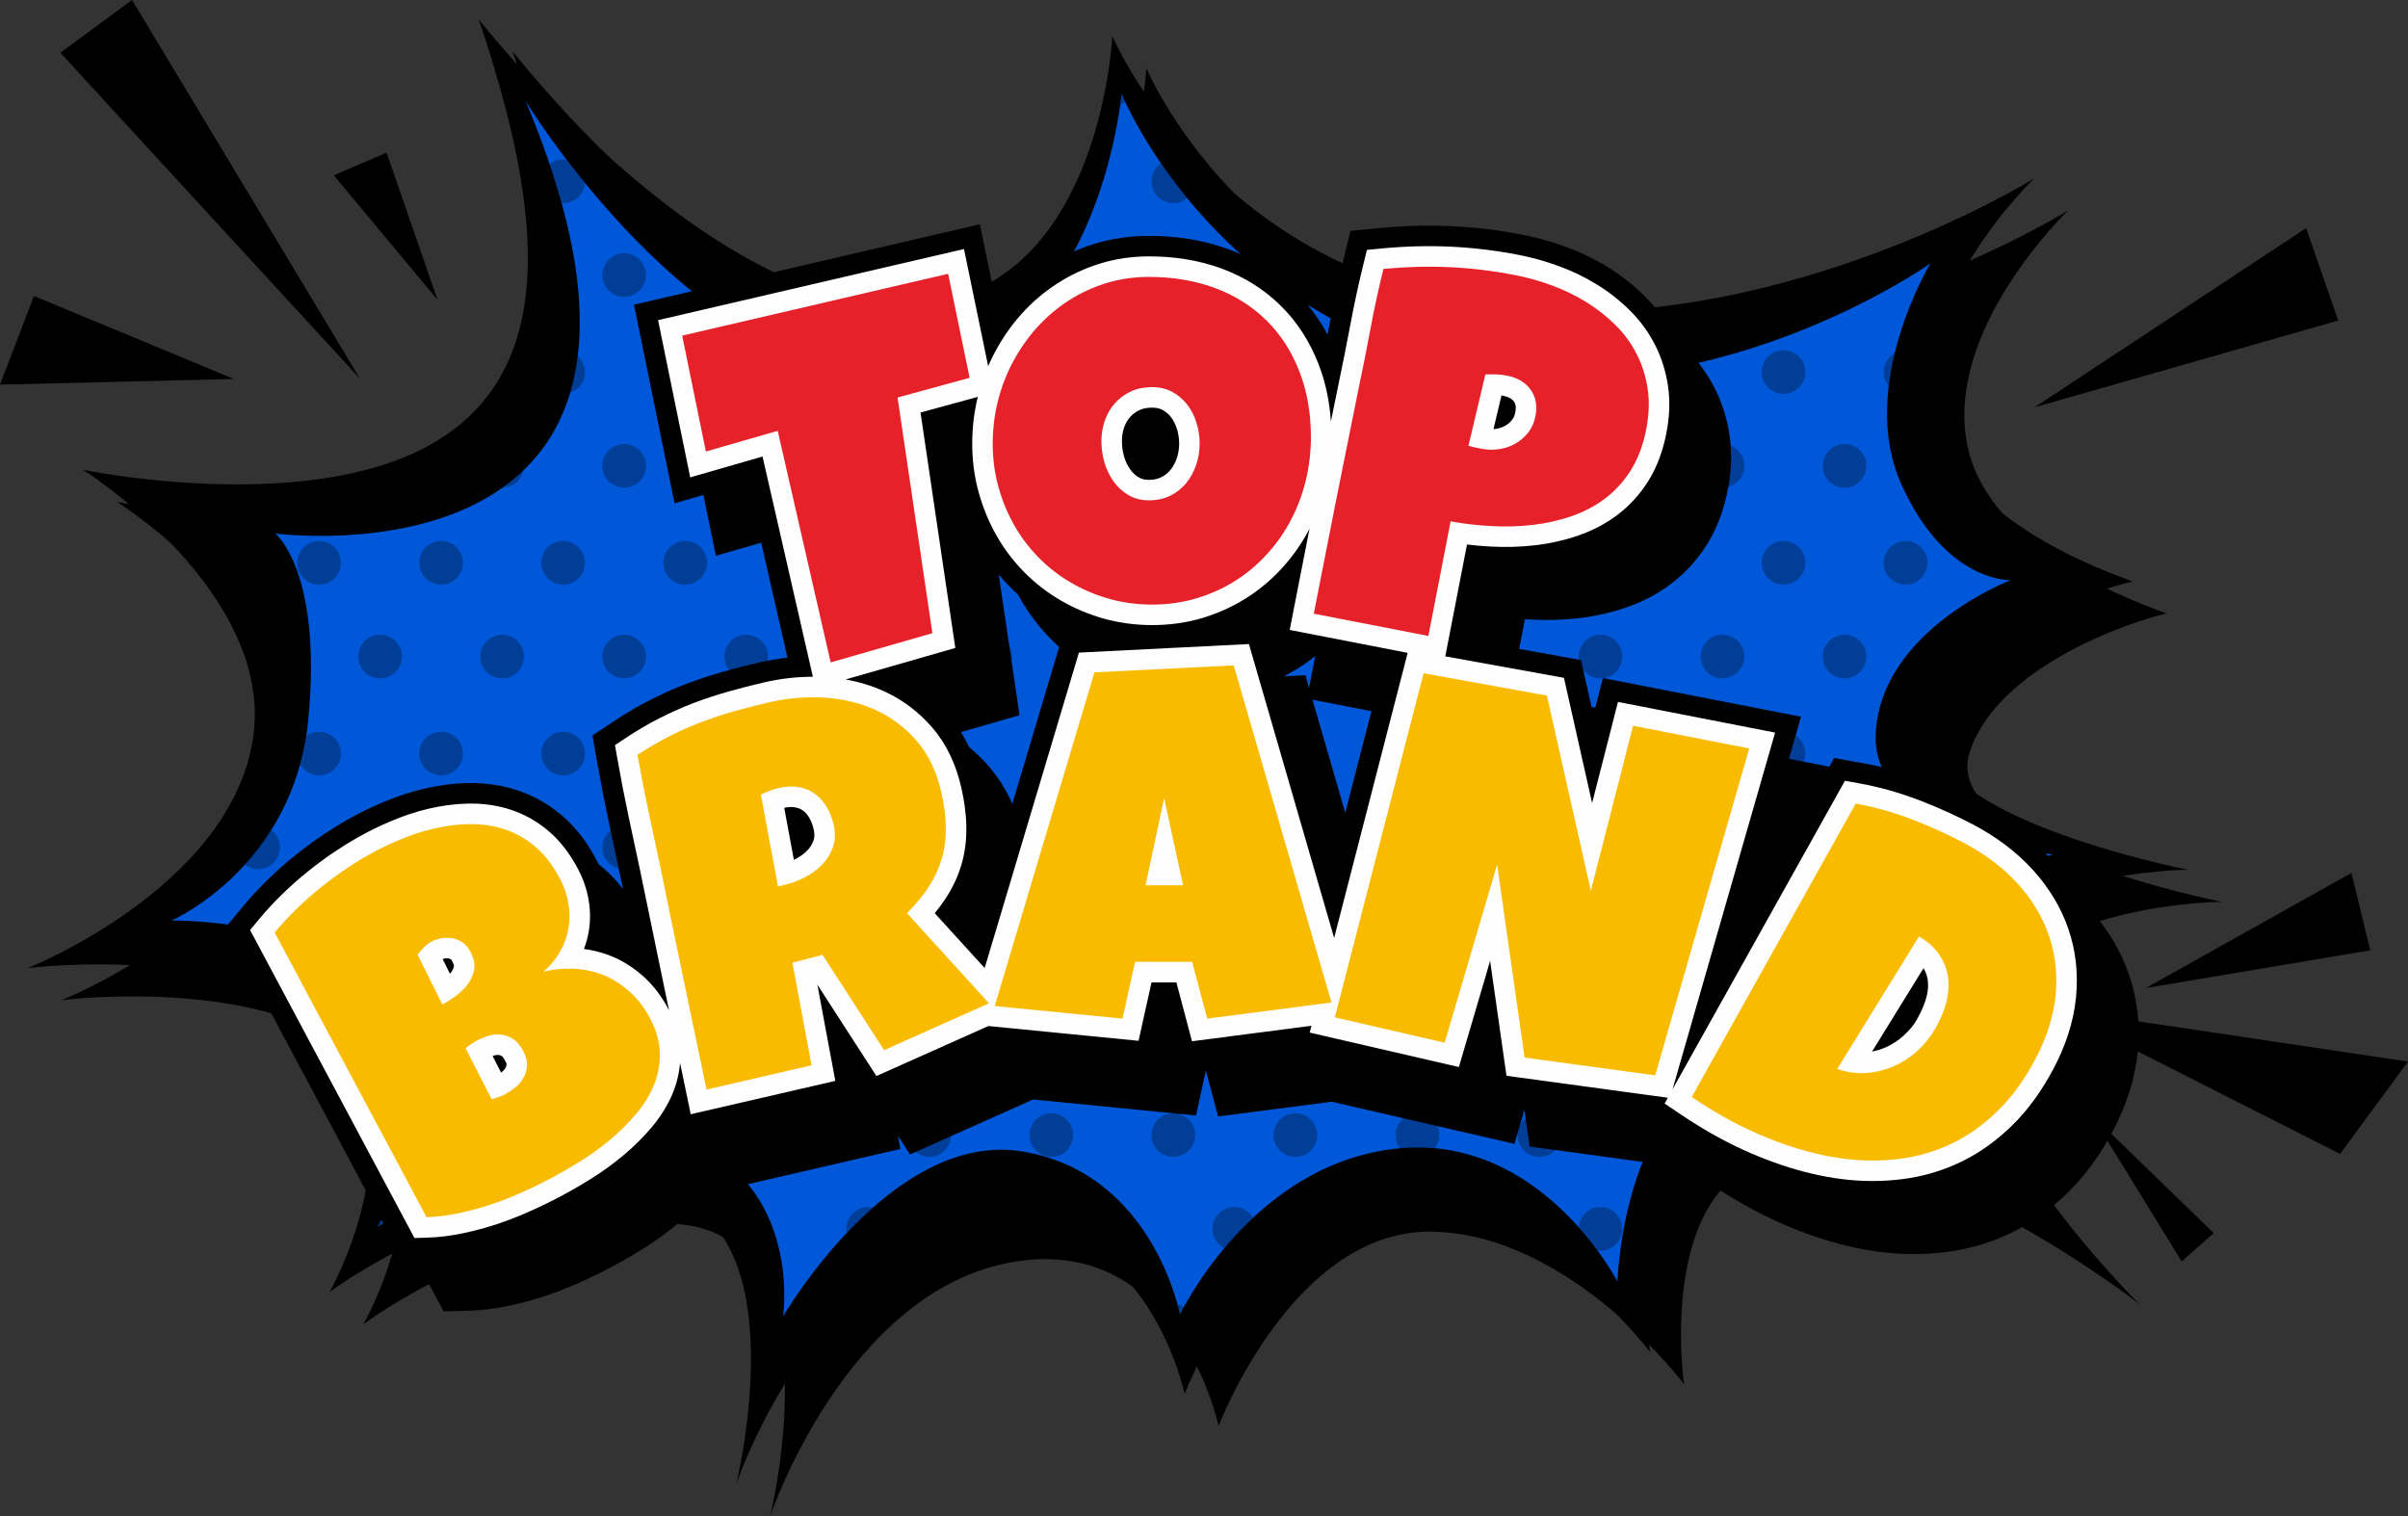 <?xml version="1.0" encoding="UTF-8"?>
<!DOCTYPE svg PUBLIC '-//W3C//DTD SVG 1.0//EN'
          'http://www.w3.org/TR/2001/REC-SVG-20010904/DTD/svg10.dtd'>
<svg height="1144.7" preserveAspectRatio="xMidYMid meet" version="1.0" viewBox="91.2 427.7 1817.6 1144.7" width="1817.6" xmlns="http://www.w3.org/2000/svg" xmlns:xlink="http://www.w3.org/1999/xlink" zoomAndPan="magnify"
><rect x="91.2" y="427.7" width="1817.6" height="1144.7" fill="#333333" stroke="none"/><g
  ><g
    ><g
      ><g id="change1_3"
        ><path d="M478.055,466.324c0,0,167.131,214.886,318.068,215.738 c150.937,0.859,160.316-202.944,160.316-202.944s73.339,174.808,283.961,203.804 c210.627,28.985,411.865-96.363,411.865-96.363s-94.649,90.391-75.884,178.217 c18.754,87.845,155.196,126.2,150.085,126.2 c-5.125,0-124.506,32.431-148.381,104.036 c-23.875,71.638,190.164,113.428,190.164,113.428s-142.409,0.853-178.229,77.594 c-35.81,76.743,115.983,225.975,115.983,225.975s-154.354-120.235-260.943-112.547 c-106.589,7.658-82.714,173.089-82.714,173.089s-85.274-113.429-190.164-115.13 c-104.886-1.701-161.168,146.678-161.168,146.678s-30.69-145.825-156.043-123.639 c-125.358,22.156-182.483,191.873-182.483,191.873s53.723-216.613-74.19-220.867 c-127.914-4.256-232.794,75.893-232.794,75.893s65.648-114.248,5.106-190.172 c-60.542-75.893-232.789-54.555-232.789-54.555s150.932-59.693,169.691-171.388 c18.759-111.725-127.918-204.667-127.918-204.667s164.581,34.099,260.091-17.902 C535.19,736.649,530.916,621.527,478.055,466.324L478.055,466.324z"
        /></g
        ><g id="change1_4"
        ><path d="M452.441,442.127c0,0,167.126,214.887,318.063,215.738 c150.932,0.859,160.312-202.951,160.312-202.951s73.339,174.814,283.961,203.811 c210.627,28.985,411.875-96.362,411.875-96.362s-94.654,90.39-75.895,178.227 c18.765,87.827,155.206,126.215,150.085,126.215 c-5.121,0-124.506,32.397-148.381,104.036 c-23.875,71.605,190.165,113.396,190.165,113.396s-142.409,0.852-178.22,77.593 c-35.81,76.744,115.964,225.975,115.964,225.975s-154.334-120.234-260.933-112.547 c-106.589,7.659-82.713,173.09-82.713,173.09s-85.27-113.396-190.155-115.098 s-161.168,146.646-161.168,146.646s-30.694-145.797-156.053-123.641 c-125.348,22.189-182.483,191.873-182.483,191.873s53.723-216.58-74.191-220.866 c-127.909-4.257-232.794,75.89-232.794,75.89s65.658-114.245,5.111-190.137 c-60.542-75.893-232.794-54.588-232.794-54.588s150.932-59.692,169.691-171.387 c18.759-111.728-127.909-204.668-127.909-204.668s164.571,34.1,260.082-17.902 C509.566,712.452,505.303,597.338,452.441,442.127L452.441,442.127z"
        /></g
        ><g id="change2_1"
        ><path d="M487.969,504.096c0,0,130.939,214.21,281.812,204.951 c150.877-9.25,167.953-210.646,167.953-210.646s65.475,162.971,253.351,205.668 c187.876,42.703,357.256-77.571,357.256-77.571s-55.511,91.809-22.053,166.526 c33.448,74.727,82.55,72.614,82.55,72.614s-96.788,37.001-101.771,114.562 c-4.987,77.563,133.787,92.532,133.787,92.532s-100.329,24.175-115.988,96.788 c-15.664,72.584,56.219,135.932,56.219,135.932s-108.174-96.096-186.46-69.746 c-78.276,26.316-82.55,159.41-82.55,159.41s-57.64-112.453-167.235-100.35 c-109.595,12.104-162.971,125.247-162.971,125.247s-19.933-106.747-118.846-123.104 c-98.922-16.387-180.774,124.523-180.774,124.523s13.876-91.083-64.41-129.533 C539.562,1253.479,375.878,1353.828,375.878,1353.828s47.676-69.746,17.076-151.594 c-30.605-81.85-172.222-79.705-172.222-79.705s92.509-40.215,103.187-151.942 c10.672-111.727-24.915-140.186-24.915-140.186S644.874,876.637,487.969,504.096 L487.969,504.096z" fill="#0058D8"
        /></g
        ><linearGradient gradientUnits="userSpaceOnUse" id="a" x1="276.02" x2="1592.085" xlink:actuate="onLoad" xlink:show="other" xlink:type="simple" y1="959.207" y2="959.207"
        ><stop offset="0"
          /><stop offset="1"
        /></linearGradient
        ><path d="M518.926,548.282 c4.219,5.522,8.825,11.378,13.788,17.475 c-0.609,8.543-7.736,15.278-16.437,15.278c-0.401,0-0.797-0.008-1.188-0.04 c-2.6-9.439-5.611-19.225-9.028-29.372c2.803-2.222,6.359-3.554,10.217-3.554 C517.178,548.069,518.06,548.139,518.926,548.282z M691.168,694.961 c8.206,3.322,16.541,6.16,24.99,8.406c0.54,1.622,0.832,3.372,0.832,5.175 c0,9.103-7.374,16.483-16.481,16.483s-16.486-7.381-16.486-16.483 C684.022,702.909,686.854,697.93,691.168,694.961z M776.14,708.527 c11.296-1.127,21.825-3.355,31.625-6.508c0.857,2.001,1.342,4.207,1.342,6.522 c0,9.103-7.384,16.483-16.486,16.483c-9.098,0-16.481-7.381-16.481-16.483V708.527z M936.754,506.713c0.728-5.289,0.98-8.312,0.98-8.312s0.911,2.253,2.788,6.255 C939.369,505.497,938.111,506.192,936.754,506.713z M967.508,550.977 c5.695,8.28,12.267,17.152,19.79,26.332 c-2.843,2.332-6.483,3.727-10.444,3.727c-9.103,0-16.486-7.382-16.486-16.481 C960.367,558.918,963.199,553.948,967.508,550.977z M1027.584,619.524 c3.333,2.993,6.77,5.979,10.306,8.943c0.961,2.088,1.5,4.42,1.5,6.862 c0,9.109-7.379,16.49-16.476,16.49c-9.107,0-16.491-7.381-16.491-16.49 c0-9.101,7.384-16.475,16.491-16.475 C1024.539,618.855,1026.104,619.084,1027.584,619.524z M1154.062,693.636 c6.869,2.317,13.921,4.484,21.181,6.46c1.471,2.474,2.322,5.358,2.322,8.446 c0,9.103-7.374,16.483-16.476,16.483c-9.107,0-16.491-7.381-16.491-16.483 C1144.598,701.955,1148.466,696.268,1154.062,693.636z M1236.964,711.435 c10.806,1.047,21.498,1.632,32.046,1.772 c-2.011,6.84-8.33,11.818-15.813,11.818 C1245.081,725.025,1238.335,719.165,1236.964,711.435z M1328.869,709.607 c11.039-1.449,21.84-3.279,32.349-5.421c0.371,1.387,0.579,2.843,0.579,4.355 c0,9.103-7.379,16.483-16.476,16.483 C1336.565,725.025,1329.414,718.212,1328.869,709.607z M1521.371,694.228 c-1.922,7.919-3.506,16.253-4.532,24.818c-2.357-2.853-3.773-6.515-3.773-10.504 C1513.066,702.414,1516.409,697.07,1521.371,694.228z M1566.804,1053.38 c8.176,3.47,16.496,6.398,24.464,8.796c0.525,1.606,0.817,3.34,0.817,5.135 c0,9.11-7.384,16.484-16.481,16.484c-9.102,0-16.491-7.374-16.491-16.484 C1559.112,1061.449,1562.183,1056.312,1566.804,1053.38L1566.804,1053.38z M1543.181,1131.258c-6.007,7.691-11.053,16.231-14.624,25.717 c-8.642-0.502-15.491-7.688-15.491-16.451c0-9.107,7.374-16.481,16.481-16.481 C1535.212,1124.042,1540.219,1126.91,1543.181,1131.258L1543.181,1131.258z M1544.533,1277.653c-4.64-3.152-9.612-6.366-14.872-9.612 C1536.263,1268.07,1541.943,1272.01,1544.533,1277.653z M1350.719,1268.955 c-6.423,8.572-11.782,18.12-16.249,27.985 c-3.462-3.026-5.636-7.468-5.636-12.418c0-9.107,7.379-16.481,16.486-16.481 C1347.212,1268.041,1349.025,1268.355,1350.719,1268.955z M1297.021,1371.634 c-3.962-5.388-8.701-11.376-14.208-17.554 c0.624-8.54,7.745-15.253,16.446-15.253c9.098,0,16.481,7.374,16.481,16.481 c0,9.109-7.384,16.483-16.481,16.483 C1298.491,1371.792,1297.753,1371.73,1297.021,1371.634z M1174.238,1294.451 c-8.389-0.758-17.16-0.787-26.292,0.03c-2.095-2.773-3.348-6.208-3.348-9.959 c0-9.107,7.384-16.481,16.491-16.481c9.102,0,16.476,7.374,16.476,16.481 C1177.565,1288.241,1176.328,1291.678,1174.238,1294.451z M1037.088,1346.895 c-8.176,7.627-15.441,15.473-21.795,23.038 c-5.27-2.773-8.87-8.288-8.87-14.624c0-9.107,7.389-16.481,16.491-16.481 C1028.941,1338.827,1034.211,1342.041,1037.088,1346.895z M984.92,1414.119 c-2.03,3.75-3.05,5.894-3.05,5.894s-0.54-2.837-1.857-7.69 C981.761,1412.668,983.415,1413.268,984.92,1414.119z M750.17,1339.203 c-7.042,6.211-13.673,12.703-19.794,19.195 c-0.193-1.01-0.292-2.051-0.292-3.09c0-9.107,7.379-16.481,16.486-16.481 C747.808,1338.827,749.011,1338.953,750.17,1339.203z M621.89,1293.979 c-1.332-0.693-2.669-1.387-4.051-2.08c-7.864-3.846-16.595-6.305-25.93-7.597 c0.109-9.013,7.448-16.261,16.481-16.261c9.102,0,16.486,7.374,16.486,16.481 C624.876,1288.053,623.772,1291.299,621.89,1293.979z M532.382,1288.053 c-9.439,2.019-18.958,4.539-28.396,7.439 c-2.605-2.9-4.19-6.746-4.19-10.97c0-9.107,7.384-16.481,16.481-16.481 c9.103,0,16.486,7.374,16.486,16.481 C532.763,1285.721,532.625,1286.919,532.382,1288.053z M391.033,1345.066 c-9.568,5.326-15.154,8.762-15.154,8.762s3.442-5.042,7.889-14.025 C386.65,1340.875,389.156,1342.702,391.033,1345.066z M345.159,1150.515 c-9.33-5.167-19.289-9.392-29.353-12.858 c1.357-7.721,8.112-13.614,16.239-13.614c9.103,0,16.486,7.374,16.486,16.481 C348.532,1144.275,347.269,1147.741,345.159,1150.515z M276.02,1080.454 c6.884-7.597,13.693-16.325,19.948-26.255 c3.947,2.996,6.502,7.753,6.502,13.111c0,9.11-7.374,16.484-16.481,16.484 C282.235,1083.795,278.783,1082.566,276.02,1080.454z M317.713,1004.688 c1.872-6.807,3.412-13.963,4.586-21.463c2.734-1.986,6.101-3.185,9.746-3.185 c9.103,0,16.486,7.377,16.486,16.484c0,9.109-7.384,16.483-16.486,16.483 C325.91,1013.009,320.551,1009.668,317.713,1004.688z M470.547,795.797 c5.532-3.907,10.816-8.29,15.808-13.086 C484.814,790.092,478.347,795.671,470.547,795.797z M521.526,724.174 c2.565-8.619,4.506-17.9,5.725-27.921c3.383,3.023,5.512,7.406,5.512,12.289 C532.763,715.807,528.048,721.985,521.526,724.174z M1253.197,1268.041 c9.107,0,16.491,7.374,16.491,16.481c0,9.109-7.384,16.483-16.491,16.483 c-9.102,0-16.486-7.374-16.486-16.483 C1236.711,1275.415,1244.095,1268.041,1253.197,1268.041z M1068.966,1268.041 c9.107,0,16.486,7.374,16.486,16.481c0,9.109-7.379,16.483-16.486,16.483 c-9.097,0-16.481-7.374-16.481-16.483 C1052.485,1275.415,1059.869,1268.041,1068.966,1268.041z M976.853,1268.041 c9.107,0,16.481,7.374,16.481,16.481c0,9.109-7.374,16.483-16.481,16.483 c-9.103,0-16.486-7.374-16.486-16.483 C960.367,1275.415,967.75,1268.041,976.853,1268.041z M884.735,1268.041 c9.102,0,16.486,7.374,16.486,16.481c0,9.109-7.384,16.483-16.486,16.483 c-9.098,0-16.481-7.374-16.481-16.483 C868.253,1275.415,875.637,1268.041,884.735,1268.041z M792.622,1268.041 c9.102,0,16.486,7.374,16.486,16.481c0,9.109-7.384,16.483-16.486,16.483 c-9.098,0-16.481-7.374-16.481-16.483 C776.14,1275.415,783.524,1268.041,792.622,1268.041z M700.508,1268.041 c9.107,0,16.481,7.374,16.481,16.481c0,9.109-7.374,16.483-16.481,16.483 s-16.486-7.374-16.486-16.483C684.022,1275.415,691.401,1268.041,700.508,1268.041z M424.164,1268.041c9.098,0,16.481,7.374,16.481,16.481 c0,9.109-7.384,16.483-16.481,16.483c-9.103,0-16.491-7.374-16.491-16.483 C407.672,1275.415,415.061,1268.041,424.164,1268.041z M1483.485,1194.828 c9.103,0,16.486,7.374,16.486,16.481c0,9.11-7.384,16.483-16.486,16.483 c-9.097,0-16.481-7.373-16.481-16.483 C1467.004,1202.202,1474.388,1194.828,1483.485,1194.828z M1391.372,1194.828 c9.103,0,16.481,7.374,16.481,16.481c0,9.11-7.379,16.483-16.481,16.483 c-9.107,0-16.481-7.373-16.481-16.483 C1374.891,1202.202,1382.265,1194.828,1391.372,1194.828z M1299.259,1194.828 c9.098,0,16.481,7.374,16.481,16.481c0,9.11-7.384,16.483-16.481,16.483 c-9.107,0-16.486-7.373-16.486-16.483 C1282.773,1202.202,1290.152,1194.828,1299.259,1194.828z M1207.141,1194.828 c9.103,0,16.486,7.374,16.486,16.481c0,9.11-7.384,16.483-16.486,16.483 c-9.107,0-16.481-7.373-16.481-16.483 C1190.66,1202.202,1198.034,1194.828,1207.141,1194.828z M1115.028,1194.828 c9.102,0,16.481,7.374,16.481,16.481c0,9.11-7.379,16.483-16.481,16.483 c-9.107,0-16.492-7.373-16.492-16.483 C1098.536,1202.202,1105.92,1194.828,1115.028,1194.828z M1022.915,1194.828 c9.097,0,16.476,7.374,16.476,16.481c0,9.11-7.379,16.483-16.476,16.483 c-9.103,0-16.491-7.373-16.491-16.483 C1006.423,1202.202,1013.812,1194.828,1022.915,1194.828z M930.791,1194.828 c9.107,0,16.492,7.374,16.492,16.481c0,9.11-7.384,16.483-16.492,16.483 c-9.092,0-16.476-7.373-16.476-16.483 C914.315,1202.202,921.699,1194.828,930.791,1194.828z M838.678,1194.828 c9.107,0,16.486,7.374,16.486,16.481c0,9.11-7.379,16.483-16.486,16.483 c-9.103,0-16.477-7.373-16.477-16.483 C822.202,1202.202,829.576,1194.828,838.678,1194.828z M746.57,1194.828 c9.092,0,16.481,7.374,16.481,16.481c0,9.11-7.389,16.483-16.481,16.483 c-9.107,0-16.486-7.373-16.486-16.483 C730.083,1202.202,737.462,1194.828,746.57,1194.828z M654.447,1194.828 c9.107,0,16.481,7.374,16.481,16.481c0,9.11-7.374,16.483-16.481,16.483 c-9.103,0-16.477-7.373-16.477-16.483 C637.97,1202.202,645.344,1194.828,654.447,1194.828z M562.338,1194.828 c9.103,0,16.481,7.374,16.481,16.481c0,9.11-7.379,16.483-16.481,16.483 c-9.107,0-16.491-7.373-16.491-16.483 C545.847,1202.202,553.231,1194.828,562.338,1194.828z M470.215,1194.828 c9.107,0,16.486,7.374,16.486,16.481c0,9.11-7.379,16.483-16.486,16.483 c-9.098,0-16.481-7.373-16.481-16.483 C453.734,1202.202,461.118,1194.828,470.215,1194.828z M1437.424,1124.042 c9.112,0,16.491,7.374,16.491,16.481c0,9.109-7.379,16.484-16.491,16.484 c-9.097,0-16.481-7.375-16.481-16.484 C1420.942,1131.416,1428.327,1124.042,1437.424,1124.042z M1345.321,1124.042 c9.097,0,16.476,7.374,16.476,16.481c0,9.109-7.379,16.484-16.476,16.484 c-9.107,0-16.486-7.375-16.486-16.484 C1328.834,1131.416,1336.213,1124.042,1345.321,1124.042z M1253.197,1124.042 c9.107,0,16.481,7.374,16.481,16.481c0,9.109-7.374,16.484-16.481,16.484 c-9.102,0-16.486-7.375-16.486-16.484 C1236.711,1131.416,1244.095,1124.042,1253.197,1124.042z M1161.089,1124.042 c9.102,0,16.476,7.374,16.476,16.481c0,9.109-7.374,16.484-16.476,16.484 c-9.107,0-16.491-7.375-16.491-16.484 C1144.598,1131.416,1151.982,1124.042,1161.089,1124.042z M1068.966,1124.042 c9.103,0,16.486,7.374,16.486,16.481c0,9.109-7.384,16.484-16.486,16.484 c-9.097,0-16.481-7.375-16.481-16.484 C1052.485,1131.416,1059.869,1124.042,1068.966,1124.042z M976.853,1124.042 c9.097,0,16.481,7.374,16.481,16.481c0,9.109-7.384,16.484-16.481,16.484 c-9.107,0-16.486-7.375-16.486-16.484 C960.367,1131.416,967.746,1124.042,976.853,1124.042z M884.735,1124.042 c9.102,0,16.486,7.374,16.486,16.481c0,9.109-7.384,16.484-16.486,16.484 c-9.098,0-16.481-7.375-16.481-16.484C868.253,1131.416,875.637,1124.042,884.735,1124.042 z M792.622,1124.042c9.102,0,16.486,7.374,16.486,16.481 c0,9.109-7.384,16.484-16.486,16.484c-9.098,0-16.481-7.375-16.481-16.484 C776.14,1131.416,783.524,1124.042,792.622,1124.042z M700.508,1124.042 c9.107,0,16.481,7.374,16.481,16.481c0,9.109-7.374,16.484-16.481,16.484 s-16.486-7.375-16.486-16.484C684.022,1131.416,691.401,1124.042,700.508,1124.042z M608.39,1124.042c9.102,0,16.486,7.374,16.486,16.481 c0,9.109-7.384,16.484-16.486,16.484c-9.098,0-16.481-7.375-16.481-16.484 C591.909,1131.416,599.292,1124.042,608.39,1124.042z M516.277,1124.042 c9.103,0,16.486,7.374,16.486,16.481c0,9.109-7.384,16.484-16.486,16.484 c-9.097,0-16.481-7.375-16.481-16.484 C499.795,1131.416,507.18,1124.042,516.277,1124.042z M424.164,1124.042 c9.098,0,16.481,7.374,16.481,16.481c0,9.109-7.384,16.484-16.481,16.484 c-9.107,0-16.491-7.375-16.491-16.484 C407.672,1131.416,415.056,1124.042,424.164,1124.042z M1483.485,1050.83 c9.103,0,16.486,7.373,16.486,16.48c0,9.11-7.384,16.484-16.486,16.484 c-9.097,0-16.481-7.374-16.481-16.484 C1467.004,1058.203,1474.388,1050.83,1483.485,1050.83z M1391.372,1050.83 c9.103,0,16.481,7.373,16.481,16.48c0,9.11-7.379,16.484-16.481,16.484 c-9.107,0-16.481-7.374-16.481-16.484 C1374.891,1058.203,1382.265,1050.83,1391.372,1050.83z M1299.259,1050.83 c9.098,0,16.481,7.373,16.481,16.48c0,9.11-7.384,16.484-16.481,16.484 c-9.107,0-16.491-7.374-16.491-16.484 C1282.768,1058.203,1290.152,1050.83,1299.259,1050.83z M1207.141,1050.83 c9.103,0,16.477,7.373,16.477,16.48c0,9.11-7.374,16.484-16.477,16.484 c-9.107,0-16.481-7.374-16.481-16.484 C1190.66,1058.203,1198.034,1050.83,1207.141,1050.83z M1115.028,1050.83 c9.102,0,16.481,7.373,16.481,16.48c0,9.11-7.379,16.484-16.481,16.484 c-9.107,0-16.492-7.374-16.492-16.484 C1098.536,1058.203,1105.92,1050.83,1115.028,1050.83z M1022.915,1050.83 c9.097,0,16.476,7.373,16.476,16.48c0,9.11-7.379,16.484-16.476,16.484 c-9.107,0-16.491-7.374-16.491-16.484 C1006.423,1058.203,1013.807,1050.83,1022.915,1050.83z M930.791,1050.83 c9.098,0,16.492,7.373,16.492,16.48c0,9.11-7.394,16.484-16.492,16.484 c-9.102,0-16.476-7.374-16.476-16.484 C914.315,1058.203,921.689,1050.83,930.791,1050.83z M838.678,1050.83 c9.107,0,16.486,7.373,16.486,16.48c0,9.11-7.379,16.484-16.486,16.484 c-9.103,0-16.477-7.374-16.477-16.484 C822.202,1058.203,829.576,1050.83,838.678,1050.83z M746.57,1050.83 c9.092,0,16.481,7.373,16.481,16.48c0,9.11-7.389,16.484-16.481,16.484 c-9.107,0-16.491-7.374-16.491-16.484 C730.079,1058.203,737.462,1050.83,746.57,1050.83z M654.447,1050.83 c9.107,0,16.481,7.373,16.481,16.48c0,9.11-7.374,16.484-16.481,16.484 c-9.103,0-16.486-7.374-16.486-16.484 C637.96,1058.203,645.344,1050.83,654.447,1050.83z M562.333,1050.83 c9.107,0,16.486,7.373,16.486,16.48c0,9.11-7.379,16.484-16.486,16.484 c-9.103,0-16.486-7.374-16.486-16.484 C545.847,1058.203,553.231,1050.83,562.333,1050.83z M470.215,1050.83 c9.107,0,16.486,7.373,16.486,16.48c0,9.11-7.379,16.484-16.486,16.484 c-9.098,0-16.481-7.374-16.481-16.484 C453.734,1058.203,461.118,1050.83,470.215,1050.83z M378.102,1050.83 c9.097,0,16.491,7.373,16.491,16.48c0,9.11-7.394,16.484-16.491,16.484 c-9.103,0-16.486-7.374-16.486-16.484 C361.616,1058.203,369,1050.83,378.102,1050.83z M1437.424,980.041 c9.112,0,16.491,7.377,16.491,16.484c0,9.109-7.379,16.483-16.491,16.483 c-9.097,0-16.481-7.374-16.481-16.483 C1420.942,987.418,1428.327,980.041,1437.424,980.041z M1345.321,980.041 c9.097,0,16.476,7.377,16.476,16.484c0,9.109-7.379,16.483-16.476,16.483 c-9.107,0-16.491-7.374-16.491-16.483 C1328.83,987.418,1336.213,980.041,1345.321,980.041z M1253.197,980.041 c9.107,0,16.481,7.377,16.481,16.484c0,9.109-7.374,16.483-16.481,16.483 c-9.102,0-16.486-7.374-16.486-16.483 C1236.711,987.418,1244.095,980.041,1253.197,980.041z M1161.079,980.041 c9.112,0,16.486,7.377,16.486,16.484c0,9.109-7.374,16.483-16.486,16.483 c-9.097,0-16.481-7.374-16.481-16.483 C1144.598,987.418,1151.982,980.041,1161.079,980.041z M1068.966,980.041 c9.103,0,16.486,7.377,16.486,16.484c0,9.109-7.384,16.483-16.486,16.483 c-9.097,0-16.481-7.374-16.481-16.483 C1052.485,987.418,1059.869,980.041,1068.966,980.041z M976.853,980.041 c9.097,0,16.481,7.377,16.481,16.484c0,9.109-7.384,16.483-16.481,16.483 c-9.107,0-16.486-7.374-16.486-16.483 C960.367,987.418,967.746,980.041,976.853,980.041z M884.735,980.041 c9.102,0,16.486,7.377,16.486,16.484c0,9.109-7.384,16.483-16.486,16.483 c-9.107,0-16.481-7.374-16.481-16.483 C868.253,987.418,875.627,980.041,884.735,980.041z M792.622,980.041 c9.102,0,16.486,7.377,16.486,16.484c0,9.109-7.384,16.483-16.486,16.483 c-9.098,0-16.481-7.374-16.481-16.483 C776.14,987.418,783.524,980.041,792.622,980.041z M700.508,980.041 c9.107,0,16.481,7.377,16.481,16.484c0,9.109-7.374,16.483-16.481,16.483 s-16.486-7.374-16.486-16.483C684.022,987.418,691.401,980.041,700.508,980.041z M608.39,980.041c9.102,0,16.486,7.377,16.486,16.484 c0,9.109-7.384,16.483-16.486,16.483c-9.098,0-16.486-7.374-16.486-16.483 C591.904,987.418,599.292,980.041,608.39,980.041z M516.277,980.041 c9.103,0,16.486,7.377,16.486,16.484c0,9.109-7.384,16.483-16.486,16.483 c-9.097,0-16.481-7.374-16.481-16.483 C499.795,987.418,507.18,980.041,516.277,980.041z M424.164,980.041 c9.098,0,16.481,7.377,16.481,16.484c0,9.109-7.384,16.483-16.481,16.483 c-9.107,0-16.491-7.374-16.491-16.483 C407.672,987.418,415.056,980.041,424.164,980.041z M1483.485,906.828 c9.103,0,16.486,7.377,16.486,16.484c0,9.109-7.384,16.483-16.486,16.483 c-9.107,0-16.481-7.374-16.481-16.483 C1467.004,914.205,1474.378,906.828,1483.485,906.828z M1391.372,906.828 c9.103,0,16.481,7.377,16.481,16.484c0,9.109-7.379,16.483-16.481,16.483 c-9.107,0-16.481-7.374-16.481-16.483 C1374.891,914.205,1382.265,906.828,1391.372,906.828z M1299.259,906.828 c9.098,0,16.481,7.377,16.481,16.484c0,9.109-7.384,16.483-16.481,16.483 c-9.107,0-16.491-7.374-16.491-16.483 C1282.768,914.205,1290.152,906.828,1299.259,906.828z M1207.141,906.828 c9.103,0,16.477,7.377,16.477,16.484c0,9.109-7.374,16.483-16.477,16.483 c-9.107,0-16.491-7.374-16.491-16.483 C1190.649,914.205,1198.034,906.828,1207.141,906.828z M1115.022,906.828 c9.107,0,16.486,7.377,16.486,16.484c0,9.109-7.379,16.483-16.486,16.483 c-9.102,0-16.486-7.374-16.486-16.483 C1098.536,914.205,1105.92,906.828,1115.022,906.828z M1022.904,906.828 c9.107,0,16.486,7.377,16.486,16.484c0,9.109-7.379,16.483-16.486,16.483 c-9.097,0-16.481-7.374-16.481-16.483 C1006.423,914.205,1013.807,906.828,1022.904,906.828z M930.791,906.828 c9.098,0,16.481,7.377,16.481,16.484c0,9.109-7.384,16.483-16.481,16.483 c-9.102,0-16.476-7.374-16.476-16.483 C914.315,914.205,921.689,906.828,930.791,906.828z M838.678,906.828 c9.107,0,16.486,7.377,16.486,16.484c0,9.109-7.379,16.483-16.486,16.483 c-9.103,0-16.477-7.374-16.477-16.483 C822.202,914.205,829.576,906.828,838.678,906.828z M746.57,906.828 c9.092,0,16.481,7.377,16.481,16.484c0,9.109-7.389,16.483-16.481,16.483 c-9.107,0-16.491-7.374-16.491-16.483 C730.079,914.205,737.462,906.828,746.57,906.828z M654.447,906.828 c9.107,0,16.481,7.377,16.481,16.484c0,9.109-7.374,16.483-16.481,16.483 c-9.103,0-16.486-7.374-16.486-16.483 C637.96,914.205,645.344,906.828,654.447,906.828z M562.333,906.828 c9.107,0,16.486,7.377,16.486,16.484c0,9.109-7.379,16.483-16.486,16.483 c-9.103,0-16.486-7.374-16.486-16.483C545.847,914.205,553.231,906.828,562.333,906.828 z M470.215,906.828c9.107,0,16.486,7.377,16.486,16.484 c0,9.109-7.379,16.483-16.486,16.483c-9.098,0-16.481-7.374-16.481-16.483 C453.734,914.205,461.118,906.828,470.215,906.828z M378.102,906.828 c9.097,0,16.481,7.377,16.481,16.484c0,9.109-7.384,16.483-16.481,16.483 c-9.103,0-16.486-7.374-16.486-16.483 C361.616,914.205,369,906.828,378.102,906.828z M1529.547,836.042 c9.093,0,16.477,7.406,16.477,16.517c0,9.077-7.384,16.483-16.477,16.483 c-9.107,0-16.481-7.406-16.481-16.483 C1513.066,843.448,1520.44,836.042,1529.547,836.042z M1437.424,836.042 c9.112,0,16.491,7.406,16.491,16.517c0,9.077-7.379,16.483-16.491,16.483 c-9.097,0-16.481-7.406-16.481-16.483 C1420.942,843.448,1428.327,836.042,1437.424,836.042z M1345.321,836.042 c9.097,0,16.476,7.406,16.476,16.517c0,9.077-7.379,16.483-16.476,16.483 c-9.107,0-16.491-7.406-16.491-16.483 C1328.83,843.448,1336.213,836.042,1345.321,836.042z M1253.197,836.042 c9.098,0,16.481,7.406,16.481,16.517c0,9.077-7.384,16.483-16.481,16.483 c-9.102,0-16.486-7.406-16.486-16.483 C1236.711,843.448,1244.095,836.042,1253.197,836.042z M1161.079,836.042 c9.112,0,16.486,7.406,16.486,16.517c0,9.077-7.374,16.483-16.486,16.483 c-9.097,0-16.481-7.406-16.481-16.483 C1144.598,843.448,1151.982,836.042,1161.079,836.042z M1068.966,836.042 c9.103,0,16.486,7.406,16.486,16.517c0,9.077-7.384,16.483-16.486,16.483 c-9.097,0-16.481-7.406-16.481-16.483 C1052.485,843.448,1059.869,836.042,1068.966,836.042z M976.853,836.042 c9.097,0,16.481,7.406,16.481,16.517c0,9.077-7.384,16.483-16.481,16.483 c-9.107,0-16.486-7.406-16.486-16.483 C960.367,843.448,967.746,836.042,976.853,836.042z M884.735,836.042 c9.102,0,16.486,7.406,16.486,16.517c0,9.077-7.384,16.483-16.486,16.483 c-9.107,0-16.481-7.406-16.481-16.483 C868.253,843.448,875.627,836.042,884.735,836.042z M792.622,836.042 c9.102,0,16.486,7.406,16.486,16.517c0,9.077-7.384,16.483-16.486,16.483 c-9.098,0-16.481-7.406-16.481-16.483 C776.14,843.448,783.524,836.042,792.622,836.042z M700.508,836.042 c9.097,0,16.481,7.406,16.481,16.517c0,9.077-7.384,16.483-16.481,16.483 c-9.107,0-16.486-7.406-16.486-16.483 C684.022,843.448,691.401,836.042,700.508,836.042z M608.39,836.042 c9.102,0,16.486,7.406,16.486,16.517c0,9.077-7.384,16.483-16.486,16.483 c-9.098,0-16.486-7.406-16.486-16.483 C591.904,843.448,599.292,836.042,608.39,836.042z M516.277,836.042 c9.103,0,16.486,7.406,16.486,16.517c0,9.077-7.384,16.483-16.486,16.483 c-9.097,0-16.481-7.406-16.481-16.483 C499.795,843.448,507.18,836.042,516.277,836.042z M424.154,836.042 c9.107,0,16.491,7.406,16.491,16.517c0,9.077-7.384,16.483-16.491,16.483 c-9.098,0-16.481-7.406-16.481-16.483 C407.672,843.448,415.056,836.042,424.154,836.042z M332.045,836.042 c9.103,0,16.477,7.406,16.477,16.517c0,9.077-7.374,16.483-16.477,16.483 c-9.107,0-16.481-7.406-16.481-16.483 C315.564,843.448,322.938,836.042,332.045,836.042z M1483.485,762.847 c9.103,0,16.486,7.382,16.486,16.481c0,9.093-7.384,16.501-16.486,16.501 c-9.107,0-16.481-7.408-16.481-16.501 C1467.004,770.229,1474.378,762.847,1483.485,762.847z M1391.372,762.847 c9.103,0,16.477,7.382,16.477,16.481c0,9.093-7.374,16.501-16.477,16.501 c-9.107,0-16.481-7.408-16.481-16.501 C1374.891,770.229,1382.265,762.847,1391.372,762.847z M1299.259,762.847 c9.098,0,16.481,7.382,16.481,16.481c0,9.093-7.384,16.501-16.481,16.501 c-9.107,0-16.491-7.408-16.491-16.501 C1282.768,770.229,1290.152,762.847,1299.259,762.847z M1207.141,762.847 c9.103,0,16.477,7.382,16.477,16.481c0,9.093-7.374,16.501-16.477,16.501 c-9.107,0-16.491-7.408-16.491-16.501 C1190.649,770.229,1198.034,762.847,1207.141,762.847z M1115.022,762.847 c9.098,0,16.486,7.382,16.486,16.481c0,9.093-7.389,16.501-16.486,16.501 c-9.102,0-16.486-7.408-16.486-16.501 C1098.536,770.229,1105.92,762.847,1115.022,762.847z M1022.904,762.847 c9.107,0,16.486,7.382,16.486,16.481c0,9.093-7.379,16.501-16.486,16.501 c-9.097,0-16.481-7.408-16.481-16.501 C1006.423,770.229,1013.807,762.847,1022.904,762.847z M930.791,762.847 c9.098,0,16.481,7.382,16.481,16.481c0,9.093-7.384,16.501-16.481,16.501 c-9.102,0-16.486-7.408-16.486-16.501 C914.305,770.229,921.689,762.847,930.791,762.847z M838.678,762.847 c9.107,0,16.481,7.382,16.481,16.481c0,9.093-7.374,16.501-16.481,16.501 c-9.103,0-16.477-7.408-16.477-16.501 C822.202,770.229,829.576,762.847,838.678,762.847z M746.57,762.847 c9.092,0,16.481,7.382,16.481,16.481c0,9.093-7.389,16.501-16.481,16.501 c-9.107,0-16.491-7.408-16.491-16.501 C730.079,770.229,737.462,762.847,746.57,762.847z M654.447,762.847 c9.107,0,16.481,7.382,16.481,16.481c0,9.093-7.374,16.501-16.481,16.501 c-9.103,0-16.486-7.408-16.486-16.501 C637.96,770.229,645.344,762.847,654.447,762.847z M562.333,762.847 c9.097,0,16.486,7.382,16.486,16.481c0,9.093-7.389,16.501-16.486,16.501 c-9.103,0-16.486-7.408-16.486-16.501 C545.847,770.229,553.231,762.847,562.333,762.847z M1437.424,692.061 c9.112,0,16.486,7.382,16.486,16.481c0,9.11-7.374,16.483-16.486,16.483 c-9.097,0-16.481-7.373-16.481-16.483 C1420.942,699.442,1428.327,692.061,1437.424,692.061z M1068.966,692.061 c9.103,0,16.486,7.382,16.486,16.481c0,9.11-7.384,16.483-16.486,16.483 c-9.107,0-16.481-7.373-16.481-16.483 C1052.485,699.442,1059.859,692.061,1068.966,692.061z M976.853,692.061 c9.097,0,16.481,7.382,16.481,16.481c0,9.11-7.384,16.483-16.481,16.483 c-9.107,0-16.486-7.373-16.486-16.483 C960.367,699.442,967.746,692.061,976.853,692.061z M884.735,692.061 c9.102,0,16.486,7.382,16.486,16.481c0,9.11-7.384,16.483-16.486,16.483 c-9.107,0-16.486-7.373-16.486-16.483 C868.249,699.442,875.627,692.061,884.735,692.061z M608.39,692.061 c9.102,0,16.486,7.382,16.486,16.481c0,9.11-7.384,16.483-16.486,16.483 c-9.107,0-16.486-7.373-16.486-16.483 C591.904,699.442,599.283,692.061,608.39,692.061z M930.791,618.855 c9.098,0,16.481,7.382,16.481,16.484c0,9.1-7.384,16.48-16.481,16.48 c-9.102,0-16.486-7.381-16.486-16.48 C914.305,626.237,921.689,618.855,930.791,618.855z M562.333,618.855 c9.097,0,16.481,7.382,16.481,16.484c0,9.1-7.384,16.48-16.481,16.48 c-9.103,0-16.486-7.381-16.486-16.48 C545.847,626.237,553.231,618.855,562.333,618.855z" fill="url(#a)" opacity=".3"
      /></g
      ><g id="change1_1"
      ><path d="M363.067,713.76L136.755,467.52l54.089-39.851L363.067,713.76z M1626.964,735.111l204.961-135.221l24.197,69.746L1626.964,735.111z M1710.941,1173.491 l155.141-86.829l14.238,58.368L1710.941,1173.491z M1669.663,1268.86l68.322,111.031 l24.197-21.366L1669.663,1268.86z M1641.202,1189.155l267.584,39.866l-51.247,69.717 L1641.202,1189.155z M267.705,713.76L91.214,718.031l25.624-66.896L267.705,713.76z M421.43,653.98l-38.435-111.017l-39.852,17.073L421.43,653.98z"
      /></g
    ></g
    ><g id="change1_2"
    ><path d="M1237.88,917.513l46.676,8.446l7.973,35.427l2.863,0.503 l5.72-22.346l149.53,29.185l-9.132,31.769l30.477,5.958l3.68-6.589 l21.75,3.939c16.328,2.932,32.289,7.471,47.78,13.396 c14.877,5.672,29.407,12.227,43.452,19.697 c18.101,9.612,34.622,21.811,48.434,36.999c8.206,9.016,15.278,18.816,20.998,29.437 c3.531,3.217,6.928,6.619,10.172,10.212c13.247,14.56,23.543,31.202,29.957,49.827 c6.468,18.785,8.513,38.418,6.596,58.148 c-2.055,21.211-8.958,41.414-18.917,60.166 c-9.093,17.08-20.32,33.091-34.236,46.613 c-12.608,12.26-26.861,22.627-42.743,30.225 c-15.328,7.342-31.581,12.068-48.424,14.213 c-16.452,2.111-33.047,2.111-49.499,0.062 c-16.709-2.109-33.101-6.081-49.048-11.472 c-16.323-5.482-32.155-12.387-47.369-20.485 c-5.655-2.994-11.212-6.176-16.689-9.486c-5.413-3.308-10.747-6.713-15.986-10.273 l-17.323-11.757l-118.771-16.167l-3.942-27.671l-7.562,25.652l-137.877-31.799 l-85.789,11.094l-9.187-34.604l-7.513,33.911l-122.927-12.104l-92.886,41.508 l-9.157-14.151l1.862,9.991l-139.037,32.116l-0.976-4.759 c-1.57,2.08-3.199,4.127-4.893,6.145c-7.082,8.32-14.837,16.041-23.251,23.007 c-8.171,6.777-16.744,13.05-25.767,18.657 c-7.84,4.887-15.838,9.52-23.999,13.869 c-7.775,4.128-15.694,8.004-23.747,11.596c-8.607,3.846-17.383,7.312-26.316,10.309 c-9.088,3.023-18.354,5.515-27.718,7.5c-9.826,2.049-19.834,3.373-29.873,3.655 l-19.175,0.538l-21.305-39.901l-9.86,0.284l-133.52-250.179l13.317-16.011 c5.784-6.934,11.915-13.584,18.373-19.887c6.666-6.492,13.634-12.702,20.889-18.531 c7.221-5.799,14.713-11.283,22.424-16.39 c7.468-4.979,15.154-9.645,23.073-13.834c9.122-4.854,18.537-9.14,28.184-12.829 c10.172-3.875,20.651-6.901,31.348-8.887c10.707-2.019,21.637-2.962,32.532-2.553 c11.672,0.44,23.152,2.617,34.077,6.744 c11.435,4.287,21.825,10.652,30.997,18.721 c10.093,8.856,18.061,19.791,24.351,31.61c0.713,1.325,1.392,2.679,2.041,4.065 c1.619,1.261,3.219,2.586,4.774,3.939c5.096,4.478,9.652,9.486,13.723,14.877 l-2.189-10.494c-2.947-14.057-6.012-28.082-8.989-42.106 c-3.061-14.434-5.854-28.902-8.399-43.43l-3.501-19.982l16.893-11.188 c8.583-5.705,17.486-10.938,26.673-15.6c8.79-4.478,17.798-8.511,27.024-12.042 c9.053-3.435,18.264-6.492,27.584-9.14c9.276-2.646,18.636-5.009,28.04-7.186 c6.934-1.575,13.931-2.773,20.978-3.561l-19.834-86.765l-34.226,9.865 l-9.384-45.921l-21.781,6.305l-30.63-149.909l261.052-60.693l9.227,44.729 l21.934-5.096l1.124,5.475c5.582-4.914,11.529-9.406,17.799-13.457 c11.222-7.263,23.355-12.859,36.112-16.813c13.475-4.175,27.426-6.099,41.516-6.099 c20.785,0,41.386,3.105,60.898,10.417c18.557,6.948,35.256,17.358,49.395,31.271 c9.904,9.746,18.012,20.81,24.479,32.889c0.629-3.286,1.253-6.564,1.857-9.851 c2.947-15.82,6.354-31.557,10.197-47.181l5.25-21.327l21.865-2.104 c17.922-1.716,35.954-2.261,53.931-1.449c18.2,0.82,36.306,3.026,54.193,6.5 c11.197,2.189,22.211,5.302,32.918,9.251 c11.024,4.057,21.632,9.154,31.605,15.362 c9.895,6.163,19.077,13.379,27.357,21.59 c8.711,8.651,15.976,18.579,21.612,29.491l1.243,2.49 c2.853,2.449,5.626,5.002,8.305,7.659c8.716,8.642,15.981,18.571,21.612,29.491 c5.76,11.172,9.508,23.211,11.415,35.637c2.12,13.78,1.392,27.735-1.258,41.389 c-2.838,14.625-7.815,28.776-15.758,41.444c-7.186,11.442-16.253,21.495-27.064,29.657 c-10.355,7.816-21.81,13.742-34.062,17.935 c-11.608,4.001-23.623,6.616-35.82,8.035 c-12.039,1.387-24.197,1.671-36.291,1.008c-1.387-0.062-2.773-0.156-4.16-0.221 L1237.88,917.513z M1126.383,964.535l-44.497-8.666l24.727,85.315L1126.383,964.535z M1079.287,946.949l4.333-22.283c0.114-0.566,0.213-1.134,0.327-1.701 c-4.239,3.373-8.686,6.493-13.302,9.36c-3.373,2.112-6.814,4.099-10.335,5.894 l16.224-0.817L1079.287,946.949z M890.688,916.094c-2.199-1.983-4.343-4.062-6.438-6.176 c-9.127-9.297-16.967-19.697-23.385-31.043l-1.347-2.427 c-2.199-1.985-4.343-4.036-6.433-6.178c-2.793-2.838-5.472-5.8-8.028-8.857 L860.75,967.594l-44.224,12.699c2.268,3.688,4.318,7.471,6.156,11.347 c5.398,4.477,10.439,9.392,15.09,14.782c7.359,8.508,13.119,17.965,17.531,28.08 L890.688,916.094z"
    /></g
    ><g id="change3_1"
    ><path d="M1182.127,923.156l89.567,16.199l21.261,94.518 l19.532-76.333l118.598,23.165l-77.415,269.245l130.122-232.876l10.875,1.954 c15.382,2.773,30.412,7.092,45.012,12.638 c14.272,5.453,28.208,11.725,41.698,18.879 c16.516,8.793,31.641,19.918,44.249,33.785 c11.826,12.984,21.048,27.797,26.772,44.471 c5.755,16.673,7.532,34.067,5.834,51.623 c-1.862,19.164-8.182,37.41-17.194,54.335 c-8.33,15.664-18.596,30.412-31.354,42.8 c-11.39,11.094-24.256,20.516-38.623,27.355 c-13.832,6.618-28.491,10.904-43.704,12.828 c-15.169,1.954-30.462,1.922-45.621,0.029 c-15.679-1.953-31.051-5.702-46.012-10.746 c-15.521-5.232-30.586-11.786-45.052-19.477 c-5.393-2.868-10.702-5.895-15.917-9.076c-5.185-3.152-10.301-6.43-15.328-9.835 l-11.747-7.974l2.427-4.315l-121.787-16.61l-12.356-86.671l-23.573,80.085 l-112.591-26.003l1.322-5.136l-90.177,11.693l-11.787-44.44h-18.774l-9.771,44.093 l-113.344-11.157l-84.526,37.757l-44.571-68.988l13.545,72.643l-109.145,25.183 l-3.219-15.505c-1.61-7.754-3.224-15.539-4.849-23.291 c-0.629,7.847-2.471,15.57-5.497,22.882 c-3.927,9.454-9.424,18.12-16.06,25.938 c-6.498,7.626-13.614,14.718-21.345,21.113 c-7.617,6.337-15.615,12.197-24.039,17.43 c-7.547,4.695-15.248,9.172-23.103,13.332c-7.458,3.972-15.065,7.688-22.786,11.125 c-8.146,3.655-16.461,6.934-24.92,9.771c-8.528,2.867-17.22,5.168-26.01,7.027 c-8.919,1.892-17.997,3.088-27.114,3.34l-9.587,0.285l-124.09-232.499 l6.661-8.006c5.428-6.554,11.202-12.794,17.279-18.72 c6.309-6.146,12.906-12.039,19.785-17.554c6.844-5.517,13.96-10.717,21.29-15.569 c7.042-4.697,14.282-9.078,21.76-13.047c8.562-4.571,17.397-8.573,26.45-12.042 c9.306-3.561,18.878-6.302,28.674-8.13c9.578-1.797,19.349-2.646,29.095-2.3 c9.999,0.376,19.834,2.235,29.194,5.767c9.692,3.623,18.467,9.014,26.237,15.853 c8.667,7.627,15.491,17.113,20.894,27.263c3.932,7.406,6.77,15.253,8.196,23.541 c1.387,7.976,1.491,16.043,0.139,24.016c-0.768,4.571-2.001,8.984-3.645,13.238 c7.612,0.976,15.05,2.961,22.122,5.987c8.701,3.751,16.531,9.013,23.489,15.411 c7.28,6.682,13.158,14.625,17.799,23.323c0.302,0.567,0.589,1.134,0.881,1.701 c-1.48-7.06-2.961-14.119-4.442-21.211 c-5.868-28.018-11.489-56.067-17.358-84.085 c-2.946-14.058-6.017-28.082-8.998-42.137 c-3.016-14.246-5.785-28.556-8.295-42.895l-1.758-9.992l8.454-5.578 c8.087-5.389,16.466-10.307,25.128-14.719c8.305-4.222,16.803-8.035,25.52-11.375 c8.642-3.279,17.422-6.179,26.316-8.699c9.028-2.585,18.135-4.885,27.277-6.998 c12.069-2.772,24.346-4.224,36.677-4.224l-37.995-166.232l-54.594,15.741 l-24.251-118.689l230.897-53.688l18.25,88.386 c1.584-3.654,3.318-7.255,5.215-10.778c5.571-10.393,12.252-20.044,20.156-28.805 c7.914-8.786,16.907-16.405,26.847-22.833 c10.028-6.492,20.869-11.479,32.289-15.018c11.979-3.72,24.39-5.406,36.92-5.406 c18.928,0,37.692,2.773,55.461,9.432c16.521,6.193,31.383,15.412,43.967,27.806 c12.583,12.393,21.869,27.151,28.332,43.58 c5.532,14.064,8.518,28.798,9.519,43.776c1.857-9.197,3.744-18.398,5.65-27.585 c3.11-14.956,6.146-29.927,8.934-44.942c2.882-15.53,6.23-30.967,10.003-46.307 l2.625-10.667l10.93-1.05c17.199-1.654,34.493-2.174,51.757-1.401 c17.447,0.787,34.785,2.914,51.925,6.239c10.39,2.025,20.597,4.918,30.521,8.572 c10.033,3.705,19.7,8.338,28.778,13.993 c8.919,5.539,17.175,12.032,24.628,19.431 c7.562,7.51,13.867,16.12,18.754,25.591c5.002,9.692,8.231,20.132,9.88,30.896 c1.842,11.999,1.149,24.18-1.159,36.07 c-2.476,12.725-6.76,25.143-13.668,36.174c-6.195,9.863-13.98,18.5-23.276,25.527 c-9.053,6.839-19.062,11.977-29.778,15.664c-10.548,3.625-21.468,6.02-32.547,7.279 c-11.172,1.293-22.454,1.578-33.686,0.946c-5.859-0.314-11.708-0.819-17.531-1.513 L1182.127,923.156z M1153.74,920.507l-89.038-17.302l2.957-15.223 c3.962-20.392,7.968-40.782,11.995-61.174c-0.233,0.441-0.476,0.914-0.713,1.354 c-5.586,10.464-12.44,20.108-20.483,28.84 c-8.027,8.729-17.13,16.293-27.183,22.565 c-10.222,6.398-21.25,11.281-32.794,14.719c-12.257,3.622-24.935,5.262-37.707,5.262 c-12.396,0-24.672-1.607-36.607-4.947c-11.38-3.215-22.236-7.785-32.447-13.74 c-10.143-5.926-19.349-13.05-27.585-21.432 c-8.176-8.322-15.198-17.65-20.958-27.83 c-5.789-10.243-10.212-21.148-13.322-32.494c-3.278-11.881-4.813-24.125-4.813-36.449 c0-11.936,1.376-23.801,4.229-35.385l-43.249,11.826l26.267,177.722l-82.848,23.764 c10.068,1.766,19.894,4.728,29.288,9.014c14,6.431,26.094,15.664,36.162,27.324 c11.158,12.892,18.012,28.396,21.82,44.913 c2.258,9.768,3.724,19.791,3.893,29.845c0.149,9.36-0.862,18.752-3.422,27.768 c-2.545,9.014-6.478,17.521-11.519,25.4c-2.719,4.225-5.71,8.29-8.909,12.166 l37.687,41.413l71.145-238.107l128.32-6.46l64.321,221.876l55.505-215.228H1153.74 z M1224.539,726.225l-6.027,25.402c0.668-0.049,1.332-0.111,2-0.223 c2.486-0.376,4.809-1.127,6.993-2.379c2.006-1.142,3.66-2.638,5.081-4.46 c1.283-1.622,1.976-3.528,2.372-5.547c0.525-2.694,0.748-5.799-0.961-8.122 c-1.971-2.672-5.006-3.83-8.171-4.437 C1225.4,726.373,1224.964,726.294,1224.539,726.225L1224.539,726.225z M981.241,762.656 c0-3.828-0.57-7.58-1.704-11.234c-0.985-3.167-2.392-6.153-4.413-8.793 c-1.748-2.285-3.893-4.073-6.403-5.47c-2.412-1.322-5.225-1.748-7.949-1.748 c-3.179,0-6.448,0.433-9.345,1.78c-2.704,1.26-5.052,2.914-7.047,5.131 c-2.08,2.283-3.561,4.955-4.591,7.861c-1.223,3.397-1.743,6.99-1.743,10.598 c0,3.94,0.575,7.832,1.664,11.613c0.991,3.477,2.511,6.698,4.601,9.652 c1.749,2.474,3.838,4.452,6.443,5.998c2.382,1.416,5.022,1.859,7.756,1.859 c3.169,0,6.27-0.506,9.132-1.924c2.709-1.322,4.997-3.066,6.918-5.406 c2.164-2.64,3.759-5.655,4.868-8.887 C980.656,770.119,981.241,766.433,981.241,762.656z M425.327,1151.648l5.492,11.064 c0.248-0.314,0.496-0.6,0.733-0.885c1.188-1.48,1.931-3.056,2.327-4.915 c0.06-0.852-0.946-2.932-1.327-3.657c-0.173-0.314-0.56-1.04-0.856-1.29 c-0.545-0.317-1.303-0.726-1.946-0.819c-0.852-0.127-1.798-0.158-2.64,0.029 C426.58,1151.303,425.922,1151.429,425.327,1151.648z M463.029,1224.861l6.374,12.482 c0.302-0.221,0.594-0.473,0.886-0.693c1.03-0.819,1.842-1.733,2.511-2.869 c0.49-0.85,0.703-1.637,0.772-2.615c-0.054-0.82-0.867-2.365-1.228-3.059 c-0.396-0.723-1.451-2.582-2.159-3.088c-0.703-0.408-1.669-0.881-2.516-0.945 c-1.119-0.094-2.219-0.032-3.293,0.314 C463.931,1224.547,463.48,1224.705,463.029,1224.861z M683.15,1037.498l7.295,39.27 c0.341-0.191,0.668-0.347,1.01-0.506c3.412-1.732,6.532-3.907,9.211-6.68 c2.124-2.207,3.645-4.697,4.645-7.598c0.906-2.646,0.688-5.547,0.064-8.226 c-0.733-3.182-1.842-6.366-3.551-9.172c-1.233-2.016-2.739-3.749-4.66-5.136 c-1.749-1.26-3.719-1.924-5.824-2.332 C688.697,1036.646,685.79,1036.928,683.15,1037.498z M1543.116,1158.521l-38.86,62.969 c3.422-0.661,6.745-1.669,9.999-3.088c5.061-2.174,9.652-5.138,13.728-8.854 c4.056-3.689,7.75-7.817,10.345-12.703l1.238-2.332 c2.481-4.695,4.646-9.675,5.923-14.845c1.015-4.096,1.362-8.256,0.748-12.48 C1545.781,1164.066,1544.677,1161.199,1543.116,1158.521z" fill="#FEFEFE"
    /></g
    ><g id="change4_1"
    ><path d="M806.874,634.376l16.219,78.532l-54.401,14.876 l26.292,177.878l-76.786,22.062l-39.965-174.822l-54.223,15.64l-17.878-87.49 L806.874,634.376z M1333.816,751.722c-2.333,11.975-6.24,22.266-11.588,30.885 c-5.423,8.558-11.94,15.712-19.487,21.417 c-7.626,5.734-16.105,10.146-25.49,13.393c-9.295,3.185-19.057,5.359-29.278,6.525 c-10.157,1.166-20.542,1.448-31.076,0.881 c-10.548-0.566-20.76-1.765-30.744-3.561l-16.808,86.482l-86.478-16.798 c5.497-28.335,11.059-56.573,16.64-84.623 c5.577-28.05,11.282-56.392,17.096-84.923 c3.185-15.032,6.181-30.098,8.998-45.264c2.808-15.104,6.077-30.249,9.821-45.44 c16.749-1.606,33.28-2.072,49.568-1.339c16.298,0.732,32.824,2.696,49.667,5.973 c9.513,1.844,18.928,4.469,28.119,7.896c9.275,3.387,17.917,7.626,25.955,12.605 c8.102,5.059,15.387,10.826,21.899,17.271 c6.497,6.46,11.791,13.74,15.896,21.706c4.116,7.966,6.879,16.729,8.335,26.144 C1336.308,730.446,1335.951,740.69,1333.816,751.722z M1250.162,741.965 c1.56-8.035,0.307-14.795-3.694-20.239c-4.001-5.445-9.895-8.959-17.69-10.472 c-2.59-0.506-5.358-0.852-8.23-0.946c-2.877-0.094-5.571-0.094-8.167,0.055 l-12.762,53.807c1.679,0.521,3.293,0.971,4.947,1.293 c1.585,0.3,3.229,0.624,5.002,0.971c4.438,0.856,8.885,1,13.292,0.282 c4.472-0.639,8.558-2.088,12.332-4.247c3.784-2.159,6.953-4.954,9.573-8.327 C1247.478,750.721,1249.25,746.662,1250.162,741.965z M1080.698,757.748 c0,11.426-1.357,22.526-4.001,33.195c-2.649,10.653-6.453,20.645-11.425,29.939 c-4.972,9.36-11.039,17.871-18.209,25.624 c-7.092,7.753-15.095,14.403-24.009,19.95 c-8.84,5.547-18.522,9.865-28.976,12.953c-10.459,3.119-21.558,4.665-33.305,4.665 c-11.365,0-22.142-1.481-32.403-4.381c-10.326-2.932-19.878-6.997-28.852-12.229 c-8.974-5.2-17.041-11.473-24.336-18.91 c-7.226-7.342-13.426-15.536-18.526-24.581 c-5.096-8.951-9.028-18.658-11.871-28.964 c-2.848-10.346-4.264-21.124-4.264-32.354c0-10.975,1.292-21.753,3.937-32.271 c2.649-10.526,6.453-20.463,11.489-29.759 c4.972-9.362,10.974-17.878,18.012-25.757c7.097-7.811,14.971-14.523,23.747-20.203 c8.78-5.673,18.274-10.07,28.471-13.23 c10.202-3.167,20.973-4.709,32.334-4.709c18.269,0,34.918,2.842,50.023,8.453 c15.04,5.681,27.886,13.812,38.529,24.331 c10.727,10.526,18.918,23.243,24.787,38.212 C1077.727,722.632,1080.698,739.289,1080.698,757.748z M996.722,762.656 c0-5.428-0.777-10.715-2.387-15.82c-1.55-5.091-3.877-9.612-6.898-13.616 c-3.046-3.939-6.785-7.161-11.237-9.62c-4.452-2.449-9.623-3.68-15.427-3.68 c-5.942,0-11.236,1.04-15.887,3.231c-4.641,2.127-8.642,5.034-12,8.778 c-3.358,3.68-5.869,8.067-7.681,13.039c-1.743,4.973-2.649,10.267-2.649,15.812 c0,5.295,0.772,10.591,2.263,15.878c1.545,5.294,3.803,10.061,6.844,14.347 c3.026,4.318,6.77,7.723,11.231,10.37c4.512,2.647,9.682,4.001,15.615,4.001 c5.942,0,11.227-1.166,15.941-3.466c4.779-2.333,8.775-5.485,12.068-9.486 c3.229-3.939,5.75-8.55,7.558-13.703C995.815,773.562,996.722,768.203,996.722,762.656z" fill="#E62129"
    /></g
    ><g id="change5_1"
    ><path d="M581.697,1196.057c4.908,9.233,7.438,18.123,7.572,26.599 c0.173,8.479-1.357,16.578-4.571,24.301c-3.15,7.659-7.671,14.969-13.545,21.808 c-5.829,6.904-12.282,13.332-19.438,19.258 c-7.097,5.893-14.525,11.315-22.311,16.199 c-7.77,4.759-15.198,9.077-22.206,12.828c-6.898,3.655-14.144,7.216-21.825,10.652 c-7.681,3.402-15.545,6.492-23.534,9.201c-7.968,2.647-16.075,4.824-24.291,6.558 s-16.368,2.772-24.355,3.026l-114.671-214.85 c4.908-5.894,10.271-11.757,16.189-17.523c5.928-5.8,12.133-11.282,18.675-16.578 c6.571-5.262,13.282-10.212,20.156-14.748c6.854-4.604,13.678-8.67,20.453-12.262 c7.924-4.223,16.145-8.004,24.722-11.25c8.612-3.343,17.273-5.737,25.99-7.376 c8.696-1.64,17.259-2.333,25.668-2.048c8.438,0.347,16.561,1.892,24.316,4.759 c7.706,2.933,14.876,7.218,21.468,13.018c6.582,5.797,12.405,13.426,17.437,22.88 c3.303,6.24,5.477,12.512,6.621,18.942c1.085,6.428,1.125,12.7,0.124,18.782 c-1.055,6.115-3.135,11.977-6.29,17.617 c-3.15,5.611-7.379,10.717-12.604,15.317c8.265-1.921,16.303-2.614,24.227-2.142 c7.864,0.503,15.328,2.301,22.305,5.262c6.953,3.025,13.292,7.25,19.116,12.576 C572.857,1182.189,577.725,1188.586,581.697,1196.057L581.697,1196.057z M446.231,1146.008 c-1.723-3.246-3.803-5.641-6.388-7.218c-2.521-1.575-5.17-2.583-7.875-2.962 c-2.694-0.41-5.433-0.346-8.082,0.188c-2.605,0.6-4.784,1.325-6.611,2.271 c-2.219,1.196-4.2,2.678-5.978,4.442c-1.743,1.798-3.373,3.688-4.908,5.611 l18.695,37.63c2.57-1.354,5.641-3.278,9.157-5.734 c3.576-2.491,6.706-5.391,9.399-8.73c2.719-3.405,4.492-7.219,5.398-11.41 C449.911,1155.809,448.96,1151.146,446.231,1146.008L446.231,1146.008z M451.466,1213.043 c-3.194,1.703-6.146,3.689-8.805,5.99l19.621,38.417 c1.827-0.567,3.635-1.134,5.383-1.701c1.738-0.567,3.402-1.292,4.938-2.112 c2.342-1.26,4.784-2.838,7.305-4.854c2.521-1.985,4.625-4.35,6.254-7.186 c1.664-2.805,2.57-5.893,2.863-9.359c0.228-3.405-0.763-7.186-3.011-11.41 c-2.268-4.254-4.883-7.28-7.904-9.107c-3.081-1.798-6.126-2.867-9.266-3.09 c-3.12-0.25-6.23,0.096-9.296,1.072 C456.512,1210.71,453.798,1211.782,451.466,1213.043z M801.62,1025.301 c2.208,9.58,3.397,18.438,3.496,26.631c0.168,8.164-0.763,15.946-2.833,23.291 c-2.09,7.312-5.279,14.403-9.662,21.242 c-4.388,6.869-9.959,13.708-16.789,20.58l61.864,67.98l-79.143,35.395 l-46.483-71.953l-22.731,5.955l14.426,77.438l-79.247,18.311 c-5.829-28.144-11.707-56.193-17.546-84.055 c-5.839-27.893-11.653-55.942-17.358-84.118 c-3.08-14.181-6.052-28.206-9.003-42.169 c-2.966-13.961-5.68-28.018-8.196-42.357 c7.814-5.168,15.694-9.771,23.583-13.772c7.879-4.034,15.867-7.595,24.023-10.717 c8.171-3.088,16.467-5.861,25.049-8.319c8.573-2.428,17.393-4.663,26.52-6.775 c13.96-3.217,27.931-4.381,41.892-3.593c13.985,0.882,26.956,4.001,38.806,9.422 c11.851,5.391,22.132,13.205,30.888,23.323 C791.953,997.188,798.074,1009.95,801.62,1025.301L801.62,1025.301z M720.471,1050.26 c-1.213-5.199-3.046-9.738-5.418-13.708c-2.437-3.939-5.368-7.186-8.855-9.677 c-3.501-2.521-7.458-4.192-12.019-4.979c-4.512-0.882-9.548-0.629-15.09,0.632 c-2.456,0.566-4.813,1.26-7.067,2.111c-2.253,0.85-4.402,1.86-6.473,2.93 l12.871,69.243l4.408-1.01c5.279-1.229,10.459-3.149,15.629-5.735 c5.155-2.646,9.573-5.863,13.327-9.706c3.685-3.813,6.443-8.258,8.176-13.364 C721.719,1061.984,721.882,1056.376,720.471,1050.26z M1096.214,1184.458l-93.777,12.134 l-11.36-42.799h-43.115l-9.488,42.799l-96.432-9.486l75.25-251.881l105.148-5.262 L1096.214,1184.458z M984.227,1095.96l-14.322-65.839l-14.01,65.839H984.227z M1411.533,992.649l-70.942,246.774l-98.591-13.426l-20.746-145.702l-39.594,134.48 l-82.897-19.128l66.99-259.73l93.084,16.863l33.156,147.371l31.878-124.618 l87.661,17.146V992.649z M1627.37,1227.509 c-8.275,15.538-17.759,28.555-28.471,38.955 c-10.628,10.338-22.157,18.563-34.508,24.489 c-12.341,5.861-25.346,9.706-38.984,11.439s-27.565,1.798-41.753,0.032 c-14.193-1.798-28.486-5.138-42.971-10.085 c-14.471-4.821-28.714-11.031-42.738-18.471c-5.24-2.803-10.281-5.672-15.145-8.634 c-4.804-2.932-9.722-6.052-14.664-9.425l123.789-221.529 c14.352,2.585,28.396,6.557,42.243,11.852 c13.812,5.231,27.119,11.283,39.946,18.09 c15.902,8.479,29.263,18.658,40.059,30.51 c10.841,11.912,18.695,24.927,23.588,39.11 c4.878,14.213,6.547,29.185,5.051,45.068 C1641.227,1194.828,1636.121,1211.027,1627.37,1227.509z M1553.249,1201.762 c3.293-5.926,5.705-12.104,7.28-18.344c1.545-6.366,1.867-12.479,1.035-18.47 c-0.917-5.955-3.145-11.534-6.651-16.766c-3.506-5.232-8.568-9.739-15.233-13.585 l-61.691,99.973c7.186,2.553,14.401,3.561,21.667,3.088 c7.29-0.505,14.174-2.174,20.741-5.044c6.631-2.835,12.643-6.742,18.026-11.628 c5.398-4.947,9.904-10.526,13.584-16.893L1553.249,1201.762z" fill="#F9BB00"
    /></g
  ></g
></svg
>
